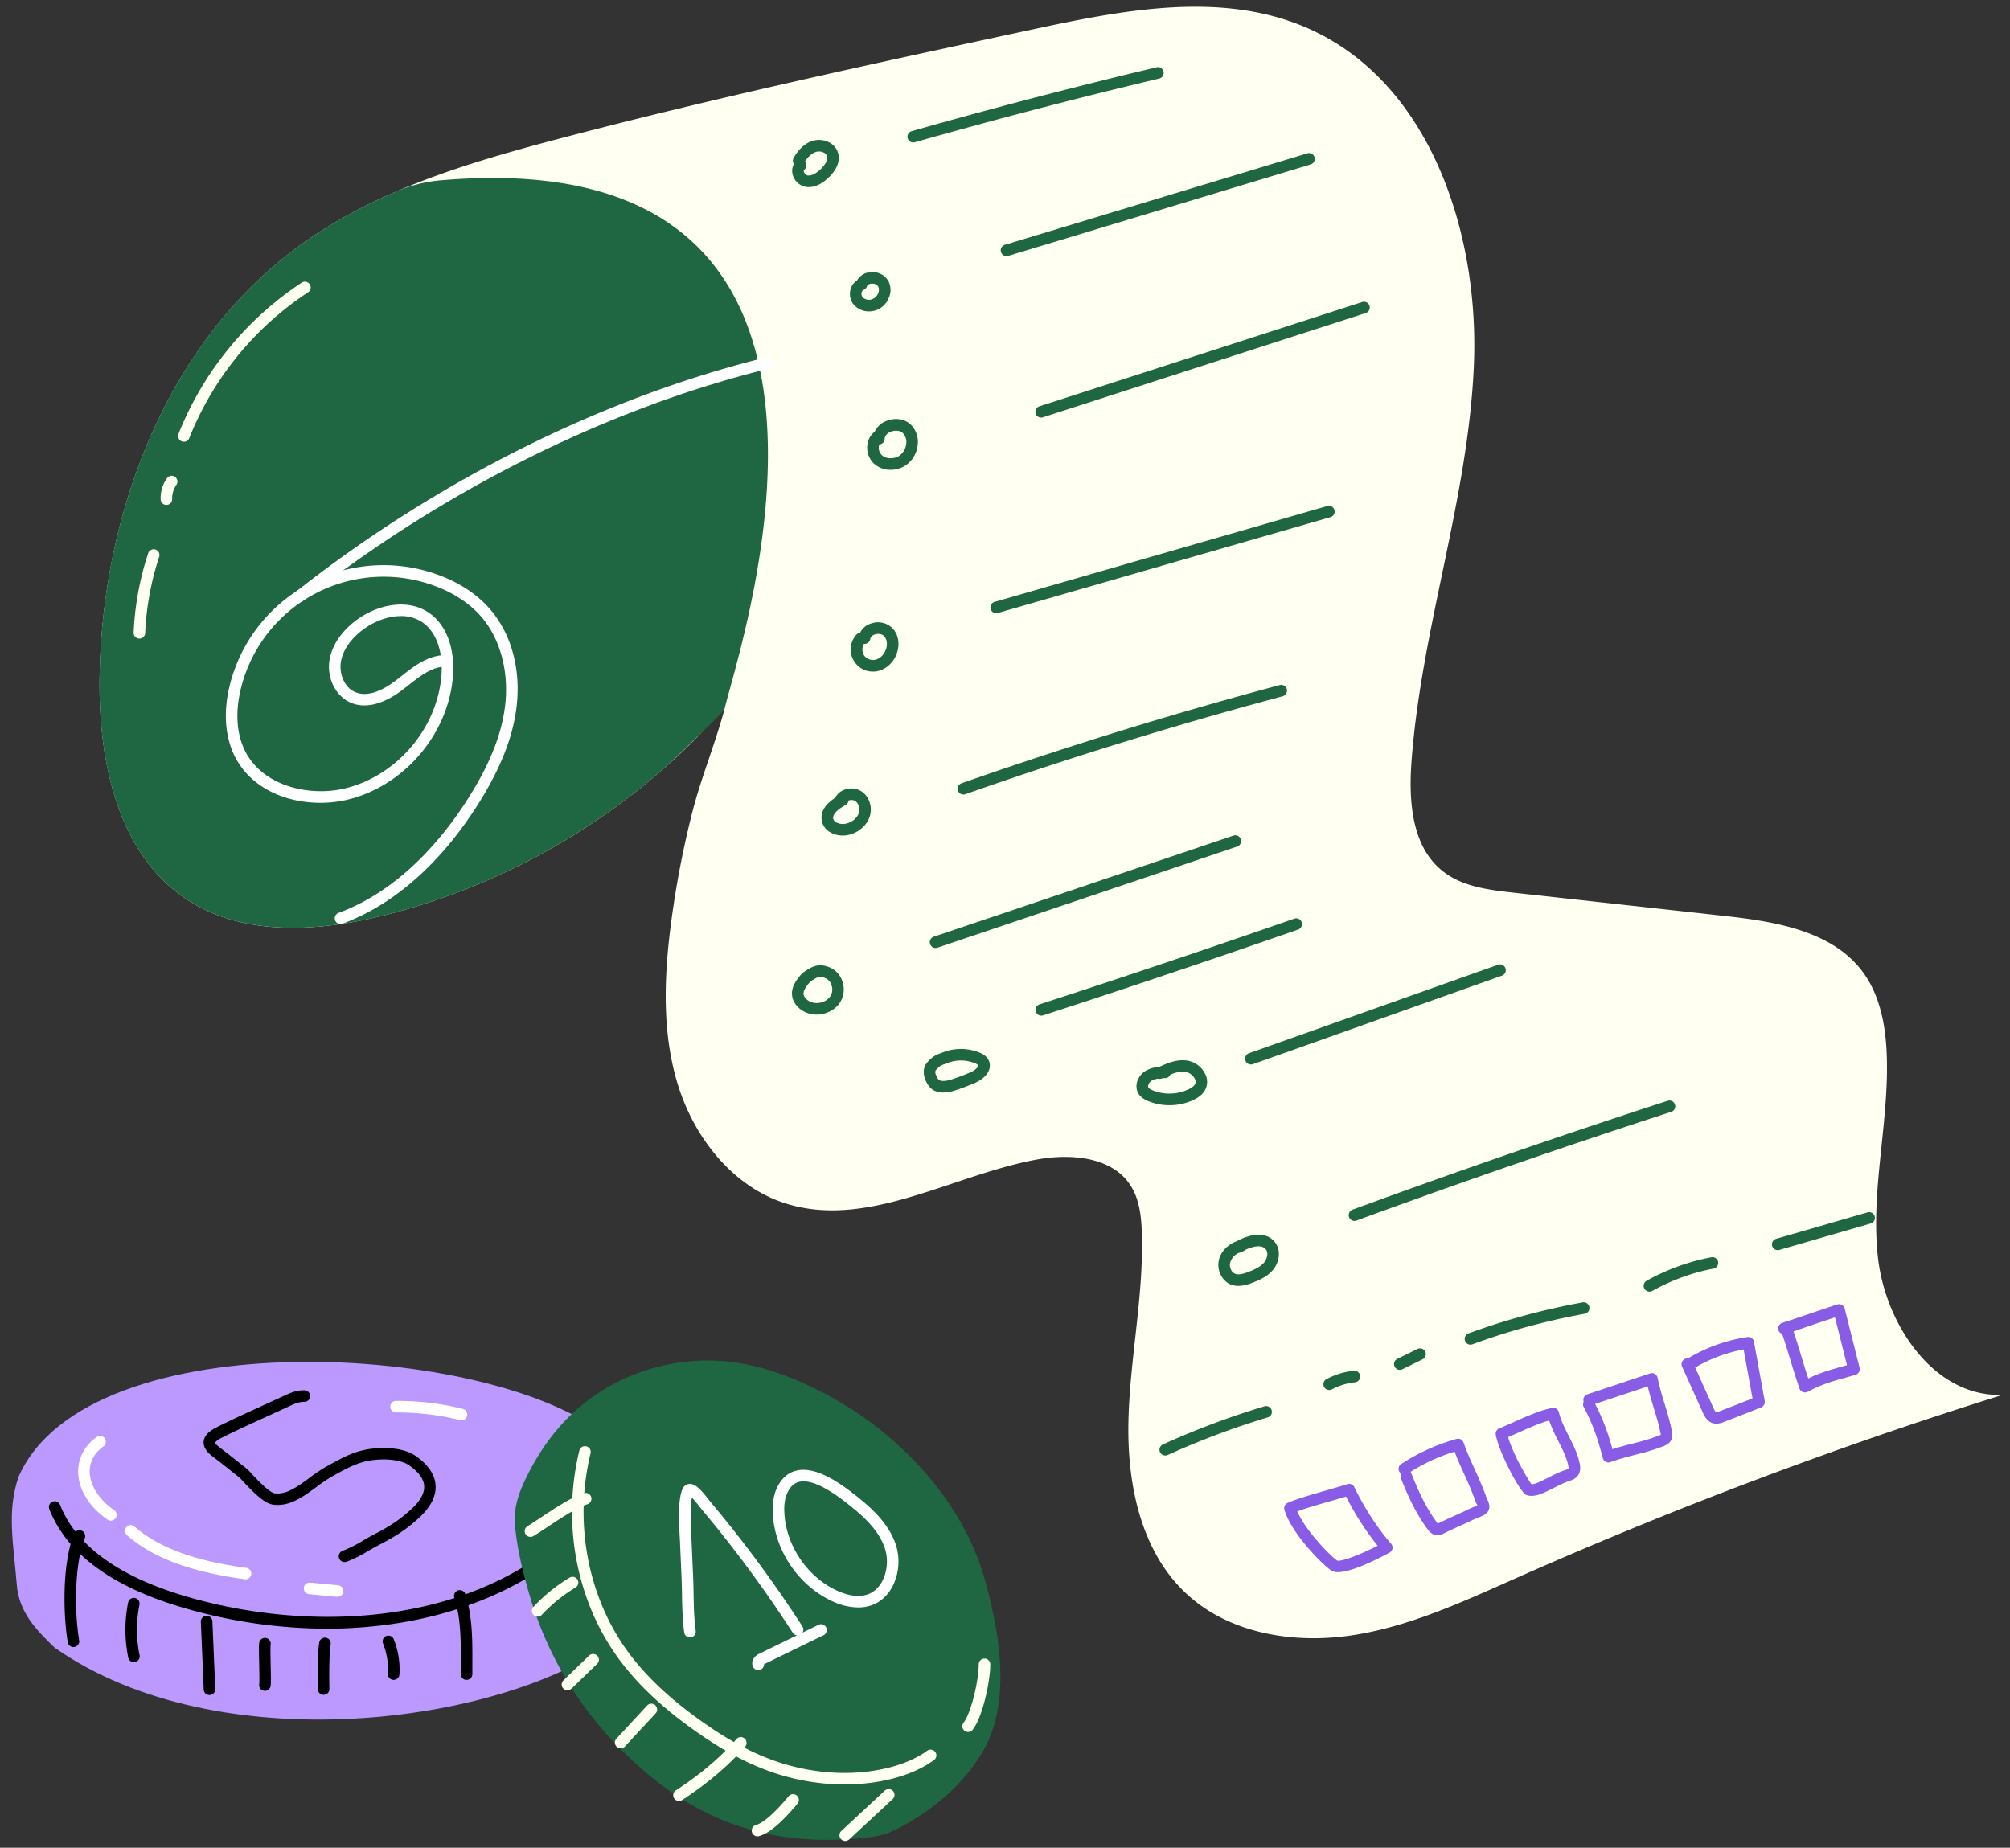 <?xml version="1.0" encoding="UTF-8"?>
<svg xmlns="http://www.w3.org/2000/svg" width="149" height="137" fill="none">
  <rect width="100%" height="100%" fill="#333333" stroke="none"/>
  <path d="M1.388 109.466c5.186-11.66 35.053-9.983 43.601-2.947 2.25 2.486 2.515 6.136 2.659 9.489.248 2.041-.45 4.444-2.142 5.686-8.403 6.166-29.334 8.97-41.45.476-1.408-1.353-2.654-2.637-2.815-4.701-.238-3.017-.759-5.413.147-8.003z" fill="#B9F"></path>
  <path d="M24.242 120.76a38.092 38.092 0 01-10.723-1.574c-5.237-1.545-8.555-3.994-9.863-7.283a.435.435 0 01.003-.329.421.421 0 01.234-.23.422.422 0 01.329.003.43.43 0 01.23.234c1.205 3.029 4.338 5.308 9.31 6.776 8.467 2.497 20.4 2.57 28.498-4.733a.42.42 0 01.313-.121.435.435 0 01.304.141.428.428 0 01-.044.616c-3.624 3.267-8.413 5.398-13.851 6.165a34.02 34.02 0 01-4.74.335z" fill="#000"></path>
  <path d="M8.214 112.749a.434.434 0 01-.245-.077c-1.373-.955-2.166-2.25-2.176-3.547-.007-1.018.478-1.928 1.367-2.57a.435.435 0 01.322-.081.415.415 0 01.284.174.428.428 0 01-.107.603c-.666.478-1.016 1.122-1.01 1.866.008 1.002.684 2.067 1.809 2.849a.424.424 0 01.168.482.429.429 0 01-.413.301zm9.952 4.338a.28.28 0 01-.058 0c-3.994-.545-6.747-1.573-8.669-3.235a.435.435 0 01-.175-.299.429.429 0 01.737-.344c1.788 1.549 4.401 2.513 8.223 3.036a.429.429 0 11-.058.856v-.014zm6.84 1.306a.276.276 0 01-.041 0l-2.055-.193a.414.414 0 01-.161-.048.423.423 0 01-.227-.42.428.428 0 01.301-.371.43.43 0 01.167-.018l2.055.193a.429.429 0 01-.04.857z" fill="#fff"></path>
  <path d="M5.446 122.122a.424.424 0 01-.422-.356c-.343-2.015-.428-5.836.46-8.024a.432.432 0 01.23-.246.42.42 0 01.335-.006.432.432 0 01.267.406.429.429 0 01-.037.167c-.74 1.821-.789 5.34-.41 7.558a.43.43 0 01-.423.5v.001zm4.481 1.123a.428.428 0 01-.419-.341 10.204 10.204 0 01-.006-4.1.428.428 0 01.838.173 9.38 9.38 0 00.007 3.748.428.428 0 01-.332.507.433.433 0 01-.088.013zm5.603 2.432a.426.426 0 01-.429-.41l-.214-5.047a.43.43 0 01.857-.036l.214 5.047a.426.426 0 01-.41.445l-.018.001zm4.11-.309a.623.623 0 01-.062 0 .425.425 0 01-.282-.167.43.43 0 01-.082-.319c.027-.183.01-.893 0-1.464-.02-.842-.03-1.37 0-1.606a.426.426 0 01.485-.364.428.428 0 01.364.485c-.026.183-.009.893 0 1.464.02.842.03 1.37 0 1.606a.428.428 0 01-.423.365zm4.35.295a.428.428 0 01-.43-.417c0-.101-.056-2.464.102-3.446a.432.432 0 01.323-.365.43.43 0 01.523.331.426.426 0 010 .171c-.145.9-.092 3.264-.09 3.288a.431.431 0 01-.256.402.418.418 0 01-.163.036h-.01zm5.192-1.107h-.027a.434.434 0 01-.38-.289.424.424 0 01-.022-.165 5.184 5.184 0 00-.358-2.241.427.427 0 01.4-.589.42.42 0 01.302.128.41.41 0 01.092.14 6.04 6.04 0 01.42 2.612.429.429 0 01-.427.404zm5.405 0a.426.426 0 01-.428-.429v-.776c.006-1.666.012-3.388-.481-4.889a.428.428 0 11.815-.267c.535 1.632.529 3.427.522 5.16v.769a.427.427 0 01-.428.428v.004zm-9.049-8.737a.424.424 0 01-.42-.355.429.429 0 01.277-.476 9.295 9.295 0 001.505-.757c.265-.154.535-.313.822-.459 1.489-.766 2.095-1.268 2.734-1.844.692-.623 1.023-1.214.987-1.759-.046-.661-.643-1.199-1.131-1.532-.697-.474-2.072-.515-3.07-.312-.874.179-1.577.568-2.391 1.019l-.248.137c-.398.233-.782.492-1.147.774-.98.721-1.992 1.466-3.201 1.309-.662-.087-1.472-.908-2.25-1.743-.093-.1-.199-.214-.229-.241a113.312 113.312 0 00-2.083-1.647c-.428-.332-.63-.686-.595-1.053.051-.535.583-.864.98-1.063 1.085-.547 2.208-1.058 3.294-1.554.536-.246 1.098-.501 1.642-.75.428-.203.972-.455 1.563-.429a.427.427 0 11-.03.857c-.385-.015-.802.181-1.17.353-.548.257-1.108.512-1.65.758-1.079.492-2.194 1-3.265 1.539-.471.238-.512.379-.512.381 0 .023.055.129.267.293.782.604 1.47 1.148 2.104 1.663.11.101.215.208.313.321.874.943 1.455 1.439 1.727 1.474.868.114 1.7-.499 2.583-1.148.396-.305.81-.584 1.242-.835l.245-.135c.84-.465 1.633-.905 2.636-1.11.877-.179 2.648-.287 3.723.442.928.632 1.449 1.393 1.499 2.183.056.821-.37 1.645-1.268 2.455-.686.617-1.335 1.155-2.915 1.969-.263.136-.529.29-.786.438a9.994 9.994 0 01-1.646.822.446.446 0 01-.136.015z" fill="#000"></path>
  <path d="M34.22 105.31a.388.388 0 01-.107-.013 19.172 19.172 0 00-4.752-.57.431.431 0 01-.431-.426.429.429 0 01.425-.431 19.98 19.98 0 014.966.596.43.43 0 01-.107.844h.006z" fill="#fff"></path>
  <path d="M49.755 68.362c-.535 4.04-.701 8.226.512 12.115 1.214 3.889 4.016 7.463 7.89 8.725 6.116 1.99 12.39-2.074 18.714-3.23 2.508-.457 5.56-.214 6.939 1.928.654 1.018.793 2.277.832 3.486.154 4.655-.876 9.272-.99 13.923-.115 4.652.882 9.682 4.292 12.853 3.168 2.948 7.88 3.726 12.162 3.106 4.282-.62 8.27-2.478 12.226-4.233a337.12 337.12 0 0136.119-13.613c-5.044.198-8.675-5.166-9.24-10.183-.566-5.018.856-10.068.649-15.11-.087-2.142-.504-4.35-1.778-6.068-2.278-3.073-6.534-3.738-10.331-4.158l-15.586-1.72c-1.833-.203-3.773-.447-5.218-1.592-2.31-1.827-2.529-5.213-2.311-8.15.736-9.882 4.198-19.436 4.621-29.337.423-9.9-3.295-21.1-12.386-25.043-6.304-2.735-13.545-1.335-20.264.107-11.707 2.516-23.42 5.034-35.001 8.074-6.748 1.774-13.603 3.797-19.267 7.877C12.418 25.265 7.582 37.94 7.384 50.167c-.099 6.143 1.279 13.042 6.38 16.467 4.203 2.823 9.774 2.465 14.69 1.238a49.388 49.388 0 0010.968-4.177 50.34 50.34 0 0012.251-9.027c.594-.596 1.277-1.68 2.021-2.043-.693 2.578-1.735 5.066-2.392 7.67a70.472 70.472 0 00-1.547 8.067z" fill="#FFFFF2"></path>
  <path d="M32.85 13.356h-.019c-1.22.088-2.415.385-3.535.876-2.447 1.06-4.792 2.322-6.961 3.886C12.414 25.264 7.578 37.94 7.38 50.166c-.099 6.143 1.279 13.042 6.38 16.467 4.206 2.824 9.778 2.467 14.694 1.24a49.388 49.388 0 0010.967-4.178 50.336 50.336 0 009.825-6.748c.834-.732 3.855-3.641 4.448-4.322 1.096-4.718 14.004-42.16-20.844-39.269z" fill="#1F6642"></path>
  <path d="M25.246 68.515a.428.428 0 01-.149-.83c4.547-1.68 7.719-5.52 9.58-8.447 1.6-2.516 2.474-4.68 2.753-6.812.336-2.585-.342-5.115-1.813-6.767-.807-.907-1.928-1.655-3.256-2.166a10.896 10.896 0 00-14.476 7.446c-.473 1.831-.356 3.545.334 4.843 1.358 2.558 4.795 3.29 7.338 2.678 3.834-.918 6.846-4.435 7.164-8.363.018-.223.026-.44.022-.652-.891.125-1.647.72-2.447 1.348-.155.122-.31.244-.465.362-1.42 1.071-2.74 1.405-3.82.951-1.153-.485-1.829-1.886-1.57-3.257.202-1.07.93-2.112 2.047-2.92 1.446-1.043 3.642-1.606 5.282-.511 1.3.865 1.975 2.64 1.804 4.748-.346 4.284-3.634 8.126-7.818 9.127-2.93.702-6.72-.141-8.297-3.106-.787-1.484-.931-3.427-.407-5.462a11.752 11.752 0 0115.615-8.033c1.472.567 2.678 1.373 3.587 2.394 1.66 1.864 2.397 4.578 2.023 7.449-.29 2.229-1.233 4.57-2.879 7.16-2.77 4.357-6.23 7.396-10.005 8.79a.428.428 0 01-.147.03zM29.71 45.68c-.964 0-1.959.397-2.721.948-.94.678-1.546 1.524-1.708 2.383-.161.859.194 1.944 1.062 2.31.986.414 2.159-.231 2.97-.846.151-.114.302-.232.453-.352.866-.681 1.763-1.387 2.908-1.53-.172-1.099-.652-1.975-1.38-2.464a2.821 2.821 0 00-1.584-.451v.002z" fill="#fff"></path>
  <path d="M22.23 44.616a.429.429 0 01-.266-.764c10.42-8.218 22.771-14.381 34.78-17.342a.429.429 0 01.204.833c-11.892 2.935-24.127 9.034-34.454 17.18a.428.428 0 01-.265.093z" fill="#fff"></path>
  <path d="M59.953 13.873c-.095 0-.19-.01-.283-.029a1.243 1.243 0 01-.92-.95.982.982 0 01.108-.729.429.429 0 01-.024-.466c.385-.663.857-1.085 1.407-1.254.694-.214 1.607.076 1.868.845.2.592-.04 1.255-.675 1.866-.49.473-.996.717-1.48.717zm-.282-1.896l.023.03a.428.428 0 01-.094.598c-.028.02-.018.083-.012.107a.393.393 0 00.254.292c.37.076.785-.26 1-.466.14-.134.584-.601.458-.975-.094-.28-.51-.39-.805-.3-.294.091-.575.332-.824.713zm4.749 11.112a1.466 1.466 0 01-1.198-.587 1.268 1.268 0 01-.01-1.403c.086-.124.196-.229.323-.309a1.236 1.236 0 011.01-.61 1.35 1.35 0 011.307.655 1.434 1.434 0 01.03 1.262 1.57 1.57 0 01-1.462.992zm-.384-1.607a.542.542 0 01-.049.031.274.274 0 00-.115.181.404.404 0 00.051.31c.128.182.419.267.677.2a.783.783 0 00.495-.452.584.584 0 000-.512c-.088-.163-.315-.223-.487-.209-.066 0-.281.034-.342.202a.43.43 0 01-.23.253v-.004zm1.989 13.354a1.811 1.811 0 01-1.264-.487 1.634 1.634 0 01-.473-1.252 1.454 1.454 0 01.536-1.077l.018-.013c.18-.374.5-.663.89-.805.654-.256 1.365-.136 1.809.306a1.798 1.798 0 01.48 1.524 2.065 2.065 0 01-.977 1.53c-.31.18-.661.274-1.019.274zm-.847-1.88a.782.782 0 00.18.78c.297.288.848.322 1.256.09a1.226 1.226 0 00.56-.899.953.953 0 00-.236-.807c-.231-.23-.615-.225-.892-.116-.107.04-.452.202-.467.543a.428.428 0 01-.4.41zm-.454 16.839a1.64 1.64 0 01-1.23-2.748.428.428 0 01.268-.136 1.332 1.332 0 01.823-.685 1.52 1.52 0 011.569.35c.712.75.507 1.96-.132 2.625a1.904 1.904 0 01-.964.56c-.11.023-.222.035-.334.034zm-.68-2.059a.836.836 0 00-.02.811.826.826 0 00.845.377 1.08 1.08 0 00.536-.321c.355-.37.486-1.064.128-1.439-.148-.155-.428-.206-.682-.125-.09.03-.307.12-.337.328a.428.428 0 01-.47.37zm-1.562 14.215a1.853 1.853 0 01-.964-.257 1.242 1.242 0 01-.594-.824c-.125-.626.205-1.202.981-1.713.16-.3.432-.524.757-.625a1.42 1.42 0 011.178.13c.608.382.871 1.213.613 1.934-.214.602-.774 1.095-1.457 1.286-.168.046-.34.07-.514.07zm.418-2.595a.428.428 0 01-.22.334c-.375.206-.993.61-.913 1.012a.398.398 0 00.203.262c.245.134.533.167.802.092.42-.118.76-.406.882-.75.124-.344 0-.75-.263-.919a.556.556 0 00-.46-.04l-.03.009zm-2.363 15.871c-.202 0-.402-.03-.596-.088-.625-.192-1.1-.676-1.21-1.235-.107-.535.14-1.108.75-1.744a.42.42 0 01.118-.086.38.38 0 01.068-.055l.017-.012c.486-.314.988-.642 1.864-.258a1.676 1.676 0 01.895 1.008 1.82 1.82 0 01-.107 1.456c-.335.628-1.06 1.014-1.799 1.014zm-.442-2.464c-.383.399-.569.75-.523.976.057.288.352.5.62.582.528.161 1.157-.071 1.4-.517a.97.97 0 00.045-.769.824.824 0 00-.428-.5c-.455-.197-.606-.098-1.055.193l-.018.01a.35.35 0 01-.041.024v.001zm9.828 8.241c-.478 0-.85-.17-1.083-.502-.454-.65-.485-1.324-.08-1.756.321-.341.546-.521 1.007-.665a3.676 3.676 0 012.82-.047c.221.089.536.246.695.572a.913.913 0 01.036.73c-.2.549-.83.857-1.02.945-.49.215-.99.404-1.499.568a2.894 2.894 0 01-.876.155zm1.312-2.374a2.756 2.756 0 00-1.14.244.47.47 0 01-.053.019c-.301.09-.404.17-.657.44-.143.152.041.51.158.678.144.207.61.148.996.023.48-.155.953-.333 1.415-.536.268-.117.507-.313.559-.454a.06.06 0 000-.058c-.01-.021-.056-.078-.248-.156a2.746 2.746 0 00-1.03-.2zm15.451 3.318a4.133 4.133 0 01-1.543-.295c-.23-.093-.556-.254-.75-.57-.355-.592-.021-1.344.513-1.674a2.292 2.292 0 011.032-.302c.581-.278 1.335-.6 2.12-.463a1.82 1.82 0 011.272.964 1.284 1.284 0 01.013 1.187c-.208.4-.585.617-.85.75a4.155 4.155 0 01-1.806.403zm-.832-1.973a1.285 1.285 0 00-.493.158c-.189.117-.307.376-.23.504.066.107.267.19.333.214a3.321 3.321 0 002.657-.091c.245-.12.397-.24.464-.37a.459.459 0 00-.02-.413.964.964 0 00-.651-.496c-.365-.064-.75.028-1.15.19a.428.428 0 01-.38.263l-.215.008a.428.428 0 01-.315.033zm5.95 15.37a1.518 1.518 0 01-.543-.096c-.71-.268-1.11-1.147-.879-1.922.176-.587.667-1.07 1.304-1.3.953-.527 2.227-.785 2.87.14.442.636.236 1.487-.197 2-.408.482-.975.74-1.53.948a2.957 2.957 0 01-1.025.23zm.026-2.45a1.167 1.167 0 00-.627.679c-.107.346.067.762.36.873.267.1.622 0 .965-.134.444-.166.895-.367 1.178-.7.214-.259.334-.688.147-.957-.295-.423-1.024-.227-1.546.017a.436.436 0 01-.201.119l-.068.02-.044.026a.44.44 0 01-.163.057zm-5.45 15.024a.43.43 0 01-.417-.338.426.426 0 01.24-.48 60.31 60.31 0 017.53-2.831.426.426 0 01.533.287.428.428 0 01-.286.534 59.328 59.328 0 00-7.422 2.791.435.435 0 01-.177.037zm12.154-4.858a.427.427 0 01-.392-.602.428.428 0 01.19-.205 5.617 5.617 0 012.023-.621.428.428 0 01.473.383.435.435 0 01-.093.316.42.42 0 01-.289.158c-.6.064-1.182.242-1.714.525a.426.426 0 01-.198.046zm5.235-1.493a.431.431 0 01-.418-.331.433.433 0 01.228-.482l1.5-.738a.426.426 0 01.573.196.41.41 0 01.043.161.438.438 0 01-.105.311.45.45 0 01-.133.101l-1.5.738a.422.422 0 01-.188.044zm5.235-1.869a.429.429 0 01-.148-.831 50.897 50.897 0 018.476-2.303.429.429 0 01.152.844 49.947 49.947 0 00-8.332 2.263.424.424 0 01-.148.027zm13.273-3.931a.43.43 0 01-.399-.595.427.427 0 01.185-.207 15.83 15.83 0 014.799-1.745.43.43 0 01.5.342.428.428 0 01-.34.5 14.95 14.95 0 00-4.538 1.656.43.43 0 01-.207.05zm9.506-3.077a.427.427 0 01-.359-.66.428.428 0 01.24-.18l6.759-1.955a.431.431 0 01.546.288.427.427 0 01-.308.534l-6.759 1.957a.458.458 0 01-.119.016z" fill="#1F6642"></path>
  <path d="M99.185 116.566a.976.976 0 01-.417-.078c-.507-.241-3.024-2.721-3.555-4.544a.427.427 0 01.237-.512c.664-.294 1.849-.636 3-.964.527-.153 1.026-.296 1.43-.428a.427.427 0 01.515.223c.736 1.529 1.781 3.137 2.726 4.194a.434.434 0 01.103.359.434.434 0 01-.219.304c-1.07.576-2.84 1.446-3.82 1.446zm-.051-.857c.307.086 1.633-.409 2.988-1.099a20.985 20.985 0 01-2.341-3.647c-.335.101-.71.214-1.1.321-.879.254-1.855.536-2.513.779.652 1.517 2.617 3.451 2.966 3.649v-.003zm7.427-1.877a.791.791 0 01-.145-.014c-.321-.063-.507-.322-.597-.44-.915-1.242-1.5-2.584-2.004-3.855a.302.302 0 00.031-.2.302.302 0 00-.1-.176.43.43 0 01.122-.594 14.465 14.465 0 014.108-1.863.426.426 0 01.518.271c.239.68.536 1.346.83 1.99.298.662.607 1.345.857 2.059.016.043.034.084.055.125.098.214.233.502.137.788-.115.344-.51.492-.857.623a2.792 2.792 0 00-.176.07c-.364.18-.763.362-1.15.535-.387.174-.773.353-1.124.527a1.116 1.116 0 01-.505.154zm-1.994-4.703a.516.516 0 01.044.084c.48 1.213 1.042 2.495 1.898 3.657a.992.992 0 00.076.095 37.498 37.498 0 011.248-.582 33.65 33.65 0 001.126-.526c.083-.041.168-.076.255-.108.075-.029.207-.078.301-.123-.018-.045-.041-.092-.056-.125a1.95 1.95 0 01-.085-.201 23.71 23.71 0 00-.83-1.99c-.246-.543-.497-1.1-.718-1.679a13.578 13.578 0 00-3.259 1.498zm8.945 1.784a.925.925 0 01-.381-.078c-.465-.215-2.028-3.174-2.25-4.458a.426.426 0 01.262-.471c.3-.121.642-.277 1.011-.441.957-.428 2.041-.913 2.911-1.071a.429.429 0 01.496.322c.132.569.419 1.139.724 1.743.314.624.642 1.267.792 1.938.052.224.148.642-.099.996-.197.281-.509.369-.696.428a7.732 7.732 0 00-1.011.459c-.519.259-1.008.504-1.366.586-.129.03-.261.046-.393.047zm-1.714-4.355c.346 1.235 1.429 3.084 1.734 3.498.061-.007.121-.017.18-.032.256-.058.741-.301 1.171-.516a7.888 7.888 0 011.158-.516.628.628 0 00.231-.093c.01-.018.018-.084-.034-.31-.131-.57-.419-1.141-.723-1.745-.263-.49-.488-.999-.676-1.522-.711.197-1.568.58-2.339.925-.245.111-.481.216-.703.311h.001zm7.433 1.877a.424.424 0 01-.336-.163.415.415 0 01-.078-.159c-.398-1.552-.834-2.718-1.413-3.781a.429.429 0 01-.008-.396v-.011a.44.44 0 01.024-.327.437.437 0 01.247-.215l4.654-1.551a.436.436 0 01.35.036.429.429 0 01.206.286c.14.685.321 1.285.519 1.928.199.642.39 1.285.536 2.007.064.223.049.462-.042.676-.141.287-.428.404-.567.461-.655.25-1.326.455-2.009.614-.625.162-1.273.329-1.936.569a.434.434 0 01-.147.026zm-.985-4.343a16.188 16.188 0 011.285 3.361c.541-.175 1.063-.31 1.571-.441a15.103 15.103 0 001.898-.578.995.995 0 00.115-.053 1.256 1.256 0 00-.021-.12c-.14-.684-.321-1.285-.519-1.928-.149-.491-.303-.996-.428-1.537l-3.901 1.296zm8.991 1.469a.958.958 0 01-.232-.029c-.469-.123-.677-.582-.777-.803l-1.538-3.404a.43.43 0 01.429-.603 12.042 12.042 0 014.417-1.586.428.428 0 01.484.347l.799 4.391a.431.431 0 01-.263.474c-.916.366-1.845.73-2.761 1.082a1.554 1.554 0 01-.558.131zm-1.575-4.166l1.347 2.981c.121.268.184.322.214.327a.784.784 0 00.264-.071c.804-.309 1.619-.627 2.426-.948l-.66-3.631c-1.265.238-2.48.692-3.591 1.343v-.001zm8.139 1.845a.42.42 0 01-.405-.287 59.746 59.746 0 01-.704-2.206 67.907 67.907 0 00-.579-1.844.434.434 0 01-.297-.407.43.43 0 01.297-.408l.069-.022a.478.478 0 01.181-.06c.491-.162 1.148-.385 1.788-.601.757-.256 1.54-.52 2.041-.684a.43.43 0 01.341.032.434.434 0 01.214.27l1.103 4.391a.426.426 0 01-.287.513c-.247.078-.507.15-.782.226-.833.23-1.779.491-2.768 1.038a.437.437 0 01-.212.049zm-.849-4.527c.199.595.382 1.198.561 1.784.17.562.345 1.139.535 1.705.906-.438 1.747-.67 2.502-.879.125-.034.247-.068.365-.107l-.89-3.542-1.598.535c-.512.18-1.034.357-1.475.509v-.005z" fill="#895CE6"></path>
  <path d="M67.698 10.565a.428.428 0 01-.116-.84 435.627 435.627 0 0118.137-4.733.429.429 0 11.198.834 435.967 435.967 0 00-18.1 4.722.405.405 0 01-.118.017zm6.919 8.424a.428.428 0 01-.125-.839l22.42-6.78a.428.428 0 11.247.82l-22.415 6.78a.423.423 0 01-.127.019zm2.563 11.974a.429.429 0 01-.132-.837l23.964-7.743a.43.43 0 01.264.815L77.311 30.94a.437.437 0 01-.131.022zm-3.328 14.503a.428.428 0 01-.118-.841l24.675-7.11a.429.429 0 01.236.824l-24.67 7.11a.418.418 0 01-.123.017zM71.416 58.91a.428.428 0 01-.142-.832 324.028 324.028 0 0123.591-7.283.431.431 0 01.525.303.427.427 0 01-.303.525 323.476 323.476 0 00-23.53 7.264.435.435 0 01-.141.024zM69.35 70.29a.429.429 0 01-.137-.834l22.238-7.505a.429.429 0 01.275.812l-22.239 7.505a.43.43 0 01-.137.022zm7.842 5.015a.428.428 0 01-.132-.836 940.4 940.4 0 0018.873-6.35.43.43 0 01.56.259.43.43 0 01-.279.55 955.476 955.476 0 01-18.889 6.356.41.41 0 01-.133.021zm15.538 3.619a.428.428 0 01-.144-.832l18.498-6.572a.43.43 0 01.286.808l-18.497 6.576a.426.426 0 01-.144.02zm7.67 11.601a.43.43 0 01-.148-.83 649.756 649.756 0 0123.373-8.076.43.43 0 01.261.82 646.736 646.736 0 00-23.343 8.064.446.446 0 01-.143.022z" fill="#1F6642"></path>
  <path d="M13.632 32.755a.428.428 0 01-.399-.586A24.11 24.11 0 0122.39 20.94a.43.43 0 01.47.718 23.241 23.241 0 00-8.83 10.826.428.428 0 01-.398.27zm-1.296 4.685a.428.428 0 01-.428-.415 2.57 2.57 0 01.468-1.567.428.428 0 01.7.494 1.73 1.73 0 00-.313 1.044.428.428 0 01-.413.443h-.014zm-2.001 9.909h-.018a.428.428 0 01-.41-.447 21.83 21.83 0 011.088-5.913.43.43 0 01.814.27 20.89 20.89 0 00-1.045 5.684.429.429 0 01-.429.406z" fill="#FFFFF2"></path>
  <path d="M43.749 103.704a14.824 14.824 0 0110.528-2.716c2.408.308 4.705 1.211 6.855 2.332 5.34 2.785 10.14 7.819 11.814 13.603 2.578 8.907.394 12.295-.588 13.722-2.009 2.923-5.034 4.615-6.475 5.248-.857.377-3.138.541-4.789.526-6.457-.059-11.375-2.734-15.782-7.454a26.739 26.739 0 01-6.004-10.519c-.52-1.73-.985-3.597-1.135-5.403-.123-1.483.452-2.767 1.127-4.056 1.086-2.07 2.557-3.897 4.449-5.283z" fill="#1F6642"></path>
  <path d="M62.622 132.311a16.627 16.627 0 01-4.756-.707c-2.084-.626-4.144-1.697-6.483-3.371-2.403-1.714-4.227-3.461-5.576-5.324-3.09-4.266-4.161-10.001-2.865-15.34a.43.43 0 01.52-.332.443.443 0 01.27.201.42.42 0 01.042.332c-1.237 5.1-.214 10.571 2.727 14.636 1.294 1.788 3.055 3.465 5.38 5.13 2.26 1.617 4.24 2.649 6.231 3.247 4.533 1.362 8.675.457 10.603-.964a.42.42 0 01.323-.088.426.426 0 01.186.777c-1.18.865-2.885 1.467-4.82 1.696-.592.071-1.186.106-1.782.107z" fill="#FFFFF2"></path>
  <path d="M39.323 113.952a.427.427 0 01-.22-.795c.272-.163.634-.404 1.017-.658 1.028-.682 2.31-1.533 3.181-1.79a.43.43 0 01.525.291.428.428 0 01-.282.531c-.75.221-1.97 1.031-2.95 1.682-.393.26-.762.505-1.051.678a.406.406 0 01-.22.061zm.531 5.913a.427.427 0 01-.393-.258.43.43 0 01.08-.463 12.427 12.427 0 012.692-2.178.43.43 0 01.627.472.428.428 0 01-.187.263 11.518 11.518 0 00-2.505 2.028.42.42 0 01-.143.1.42.42 0 01-.171.036zm2.211 5.463a.433.433 0 01-.397-.268.429.429 0 01.099-.468l1.896-1.832a.43.43 0 01.472-.092.42.42 0 01.231.238.43.43 0 01-.107.469l-1.899 1.833a.433.433 0 01-.295.12zm3.945 4.303a.43.43 0 01-.428-.412.427.427 0 01.114-.307l2.249-2.428a.43.43 0 11.63.581l-2.25 2.428a.425.425 0 01-.314.138zm4.325 3.906a.43.43 0 01-.403-.576.43.43 0 01.169-.212c1.82-1.189 3.34-2.477 4.513-3.828a.426.426 0 01.724.262.43.43 0 01-.081.301c-1.225 1.41-2.804 2.75-4.693 3.983a.434.434 0 01-.229.07zm5.822 2.62a.427.427 0 01-.114-.84c.311-.087 1.042-.48 2.427-2.143a.429.429 0 01.658.55c-1.187 1.421-2.121 2.212-2.856 2.415a.445.445 0 01-.115.018zm6.502.343a.425.425 0 01-.399-.272.429.429 0 01.107-.47l3.193-2.964a.43.43 0 11.583.628l-3.193 2.963a.427.427 0 01-.291.115zm9.108-8.083a.426.426 0 01-.331-.699c.496-.608 1.112-2.987 1.116-4.316a.431.431 0 01.429-.428.43.43 0 01.428.428c0 1.286-.592 3.978-1.31 4.854a.43.43 0 01-.332.161z" fill="#FFFFF2"></path>
  <path d="M51.149 121.408a.429.429 0 01-.429-.37c-.13-.936-.148-1.905-.166-2.842a47.356 47.356 0 00-.035-1.297l-.107-2.463c0-.108-.012-.225-.018-.361-.08-1.482-.129-2.988.214-3.699a.585.585 0 01.469-.347c.46-.051.867.416 1.435 1.133.066.085.125.16.173.215a91.586 91.586 0 016.795 9.211.427.427 0 01-.603.586.42.42 0 01-.117-.122 91.11 91.11 0 00-6.73-9.122 9.252 9.252 0 01-.19-.236 7.832 7.832 0 00-.551-.649c-.157.756-.077 2.224-.037 2.984l.019.368.107 2.463c.02.437.028.886.036 1.32.017.912.036 1.855.159 2.741a.429.429 0 01-.424.487z" fill="#fff"></path>
  <path d="M56.212 123.833a.43.43 0 01-.387-.243c-.175-.365.022-.764.49-.992l4.392-2.142a.43.43 0 01.375.77l-4.391 2.142a.51.51 0 00-.052.029.427.427 0 01-.428.436zm7.4-4.648a4.649 4.649 0 01-1.94-.474c-2.435-1.126-4.195-3.681-4.38-6.358-.056-.814.043-1.477.299-2.027.326-.701.813-1.133 1.445-1.285 1.036-.251 2.388.283 4.133 1.634 1.253.97 2.636 2.142 3.213 3.783a4.087 4.087 0 01-.167 3.063c-.36.742-.921 1.264-1.628 1.509a2.936 2.936 0 01-.975.155zm-4.047-9.35c-.11 0-.22.012-.327.038-.372.09-.657.356-.87.815-.195.415-.267.941-.215 1.606.164 2.375 1.724 4.64 3.885 5.639.605.28 1.49.556 2.272.286.615-.214.958-.701 1.138-1.071.35-.756.396-1.617.128-2.406-.497-1.419-1.771-2.494-2.927-3.388-1.306-1.01-2.34-1.519-3.084-1.519z" fill="#fff"></path>
</svg>
